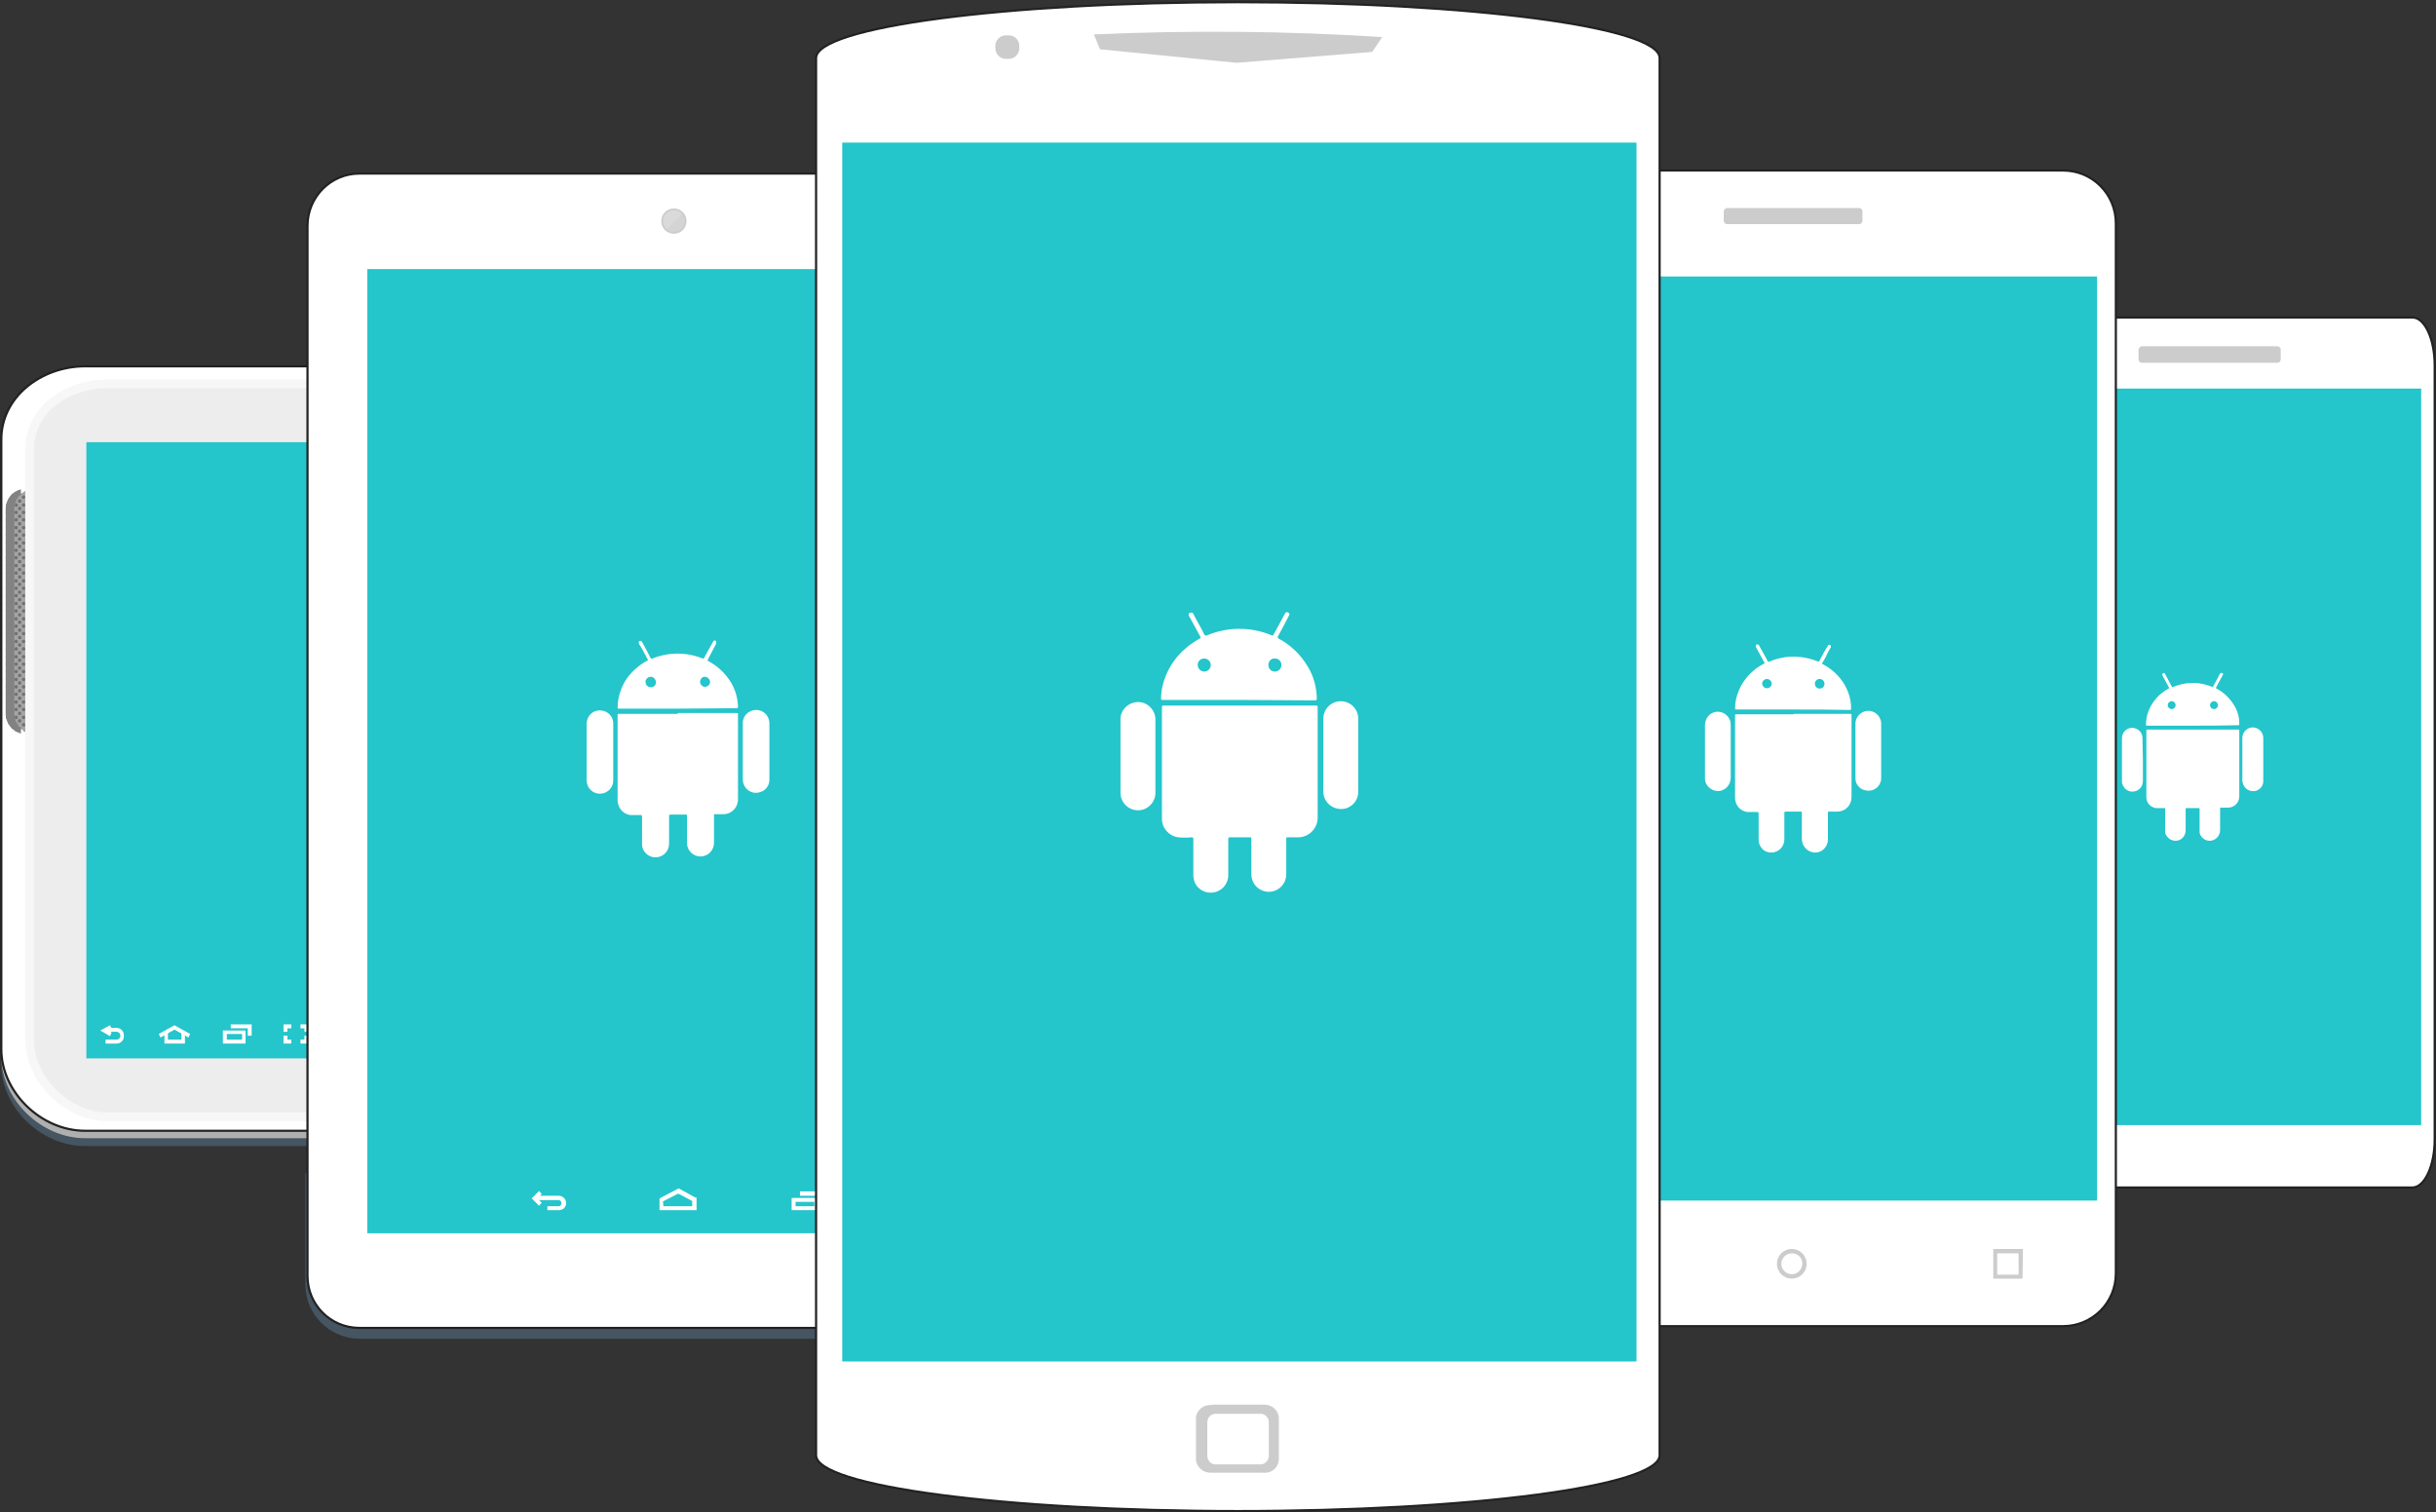 <svg xmlns="http://www.w3.org/2000/svg" xmlns:xlink="http://www.w3.org/1999/xlink" id="Layer_1" x="0px" y="0px" viewBox="0 0 558.5 346.8" style="enable-background:new 0 0 558.5 346.8;" xml:space="preserve">
<rect x="0" y="0" width="558.5" height="346.8" fill="#333333" stroke="none"/>
<style type="text/css">
	.st0{fill-rule:evenodd;clip-rule:evenodd;fill:#FFFFFF;stroke:#222222;stroke-width:0.5;stroke-miterlimit:10;}
	.st1{fill:#24C5CB;}
	.st2{fill:#CCCCCC;}
	.st3{fill:#FFFFFF;}
	.st4{fill:#FFFFFF;stroke:#222222;stroke-width:0.5;stroke-miterlimit:10;}
	.st5{opacity:0.3;fill:#6FA3CB;enable-background:new    ;}
	.st6{fill:#AFAFAF;}
	.st7{fill:#828282;}
	.st8{clip-path:url(#SVGID_2_);}
	.st9{fill:#A5A5A5;}
	.st10{clip-path:url(#SVGID_4_);}
	.st11{fill:#727272;}
	.st12{clip-path:url(#SVGID_6_);}
	.st13{clip-path:url(#SVGID_8_);}
	.st14{fill:#EDEDED;}
	.st15{fill:none;stroke:#F7F7F7;stroke-width:2;stroke-miterlimit:10;}
	.st16{fill:none;stroke:#494949;stroke-miterlimit:10;}
	.st17{opacity:0.15;fill:#FFFFFF;enable-background:new    ;}
	.st18{fill-rule:evenodd;clip-rule:evenodd;fill:#CCCCCC;}
</style>
<g id="Layer_2_1_">
	<g id="Layer_1-2">
		<g id="Layer_2-2">
			<g id="Layer_1-2-2">
				<path class="st0" d="M451.9,72.8h101.2c2.8,0,5.1,4.9,5.1,11v177.5c0,6-2.3,11-5.1,11H451.9c-2.8,0-5.1-4.9-5.1-11V83.8      C446.8,77.7,449.1,72.8,451.9,72.8z"></path>
				<rect x="450.2" y="89.1" class="st1" width="104.9" height="168.9"></rect>
				<path class="st2" d="M472.3,77.7L472.3,77.7c1.7,0,3,1.3,3,2.9l0,0c0,1.6-1.3,2.9-2.9,2.9h-0.1c-1.6,0-2.9-1.3-2.9-2.9l0,0      C469.4,79,470.7,77.7,472.3,77.7z"></path>
				<path class="st3" d="M502.7,167.3h10.4c0.3,0,0.3,0,0.3,0.3v15c0,1.4-1.1,2.6-2.6,2.6h-1.5c-0.3,0-0.3,0-0.3,0.3      c0,1.6,0,3.2,0,4.9c0,1.3-1.1,2.4-2.4,2.4c-1.1,0-2.1-0.8-2.3-1.9c0-0.2,0-0.4,0-0.5c0-1.6,0-3.2,0-4.8c0-0.3,0-0.3-0.3-0.3      h-2.7c-0.2,0-0.2,0-0.2,0.2v4.9c0,1.3-1,2.4-2.3,2.4c-0.7,0-1.4-0.3-1.8-0.8c-0.4-0.4-0.7-1-0.6-1.6c0-1.6,0-3.3,0-4.9      c0-0.2,0-0.2-0.2-0.2c-0.6,0-1.2,0-1.9,0c-1.3-0.2-2.2-1.2-2.2-2.5v-15.2c0-0.3,0-0.3,0.3-0.3L502.7,167.3L502.7,167.3z       M502.7,166.4h-10.5c-0.1,0-0.2,0-0.2-0.2c0-1.1,0.2-2.2,0.6-3.2c0.9-2.2,2.5-4,4.6-5.1c0.1-0.1,0.1-0.1,0.1-0.2l-1.4-2.6      l-0.1-0.2c-0.1-0.2-0.1-0.4,0.1-0.5s0.4-0.1,0.5,0.1c0,0,0,0,0,0.1l0.5,0.9c0.3,0.6,0.7,1.3,1,1.9c0.1,0.2,0.2,0.2,0.4,0.1      c2.8-1.2,6-1.2,8.9,0c0.1,0.1,0.2,0,0.2-0.1c0.5-0.9,1-1.8,1.5-2.8c0.1-0.1,0.1-0.2,0.3-0.3c0.1,0,0.3,0,0.4,0.1s0.1,0.3,0,0.4      c-0.3,0.5-0.5,1-0.8,1.5s-0.5,0.9-0.7,1.3c-0.1,0.1-0.1,0.2,0.1,0.3c1.7,0.9,3,2.2,4,3.8c0.8,1.3,1.2,2.7,1.2,4.2      c0,0.4,0,0.4-0.4,0.4C509.5,166.4,506.1,166.4,502.7,166.4L502.7,166.4z M497.9,160.8c-0.5,0-0.9,0.4-0.9,0.9l0,0      c0,0.5,0.4,0.9,0.9,0.9s0.9-0.4,0.9-0.9S498.4,160.8,497.9,160.8L497.9,160.8z M506.7,161.7c0,0.5,0.4,0.9,0.9,0.9      s0.9-0.4,0.9-0.9s-0.4-0.9-0.9-0.9l0,0C507.1,160.8,506.7,161.2,506.7,161.7L506.7,161.7z M491.3,174.2v4.9c0,1.2-0.8,2.2-2,2.4      s-2.3-0.5-2.7-1.7c-0.1-0.2-0.1-0.5-0.1-0.7v-9.8c0-1.3,1-2.4,2.3-2.4s2.4,1,2.4,2.3l0,0L491.3,174.2L491.3,174.2z M518.9,174.2      c0,1.7,0,3.4,0,5.1c-0.1,1.3-1.3,2.3-2.6,2.1c-1.2-0.1-2.1-1.1-2.2-2.4v-9.8c0-1.3,1.1-2.4,2.4-2.4s2.4,1.1,2.4,2.4l0,0      L518.9,174.2L518.9,174.2z"></path>
				<path class="st2" d="M491.1,79.4h31c0.4,0,0.8,0.3,0.8,0.8v2.2c0,0.4-0.3,0.8-0.8,0.8h-31c-0.4,0-0.8-0.3-0.8-0.8v-2.2      C490.4,79.7,490.7,79.4,491.1,79.4z"></path>
				<path class="st4" d="M349.2,39.1H473c6.7,0,12.1,5.4,12.1,12.1V292c0,6.7-5.4,12.1-12.1,12.1H349.2c-6.7,0-12.1-5.4-12.1-12.1      V51.3C337.1,44.6,342.5,39.1,349.2,39.1z"></path>
				<rect x="341.4" y="63.4" class="st1" width="139.4" height="211.9"></rect>
				<path class="st2" d="M396,47.7h30.2c0.4,0,0.8,0.3,0.8,0.8v2.1c0,0.4-0.3,0.8-0.8,0.8H396c-0.4,0-0.8-0.3-0.8-0.8v-2.1      C395.2,48.1,395.6,47.7,396,47.7z"></path>
				<path class="st3" d="M411.2,163.7h12.9c0.4,0,0.4,0,0.4,0.4v18.7c0,1.8-1.4,3.3-3.2,3.3c-0.6,0-1.2,0-1.9,0      c-0.3,0-0.3,0-0.3,0.3c0,2,0,4.1,0,6.1c0,1.6-1.3,3-2.9,3c-1.4,0-2.7-1-3-2.4c0-0.2-0.1-0.4-0.1-0.7c0-2,0-4,0-6      c0-0.3,0-0.3-0.3-0.3c-1.1,0-2.3,0-3.4,0c-0.2,0-0.3,0.1-0.3,0.3c0,2.1,0,4.1,0,6.1c0,1.6-1.3,3-3,3c-0.8,0-1.6-0.3-2.1-0.9      c-0.5-0.5-0.8-1.3-0.8-2c0-2,0-4.1,0-6.1c0-0.2-0.1-0.3-0.3-0.3c-0.8,0-1.5,0-2.3,0c-1.6-0.2-2.7-1.5-2.8-3.1c0-1.8,0-3.6,0-5.5      v-13.5c0-0.3,0-0.3,0.3-0.3h13.1V163.7z M411.1,162.7h-13c-0.2,0-0.3,0-0.3-0.3c0-1.4,0.3-2.7,0.8-3.9c0.7-1.8,1.9-3.4,3.3-4.6      c0.7-0.7,1.6-1.2,2.5-1.7c0.2-0.1,0.2-0.2,0.1-0.3c-0.6-1.1-1.2-2.2-1.8-3.3l-0.1-0.2c-0.1-0.2-0.1-0.5,0.1-0.6l0,0      c0.2-0.1,0.5,0,0.6,0.2l0,0l0.6,1.1c0.4,0.8,0.9,1.5,1.3,2.4c0.1,0.2,0.2,0.2,0.5,0.2c3.5-1.5,7.5-1.5,11.1,0      c0.2,0.1,0.2,0,0.3-0.1c0.6-1.1,1.2-2.3,1.9-3.4c0.1-0.1,0.1-0.3,0.3-0.3c0.2-0.1,0.3,0,0.4,0.1s0.1,0.3,0,0.5      c-0.3,0.6-0.7,1.2-1,1.9s-0.6,1.1-0.9,1.6c-0.1,0.2-0.1,0.2,0.1,0.3c2.1,1.1,3.8,2.7,5,4.7c0.9,1.6,1.5,3.4,1.5,5.3      c0,0.5,0,0.5-0.5,0.5C419.6,162.7,415.4,162.7,411.1,162.7L411.1,162.7z M405.1,155.7c-0.6,0-1.1,0.5-1.1,1.1l0,0      c0.1,0.6,0.6,1.1,1.2,1c0.5,0,1-0.5,1-1C406.2,156.2,405.7,155.7,405.1,155.7L405.1,155.7L405.1,155.7z M416.1,156.8      c0,0.6,0.5,1.1,1.1,1.1l0,0c0.6,0,1.1-0.5,1.1-1.1l0,0c0-0.6-0.5-1.1-1.1-1.1S416.1,156.1,416.1,156.8L416.1,156.8z       M396.8,172.3v6.1c0,1.6-1.3,3-2.9,3c-1.3,0-2.5-0.9-2.9-2.1c-0.1-0.3-0.1-0.6-0.1-0.9v-12.2c0-1.6,1.3-3,2.9-3s3,1.3,3,2.9l0,0      C396.8,168.2,396.8,170.3,396.8,172.3z M431.3,172.3c0,2.1,0,4.2,0,6.3c-0.1,1.6-1.5,2.9-3.2,2.7c-1.6-0.1-2.8-1.4-2.7-3v-12.2      c-0.1-1.6,1.2-3,2.8-3.1s3,1.2,3.1,2.8c0,0.1,0,0.2,0,0.3L431.3,172.3L431.3,172.3z"></path>
				<path class="st2" d="M410.8,293.2c-1.9,0-3.4-1.5-3.4-3.4s1.5-3.4,3.4-3.4s3.4,1.5,3.4,3.4l0,0      C414.2,291.7,412.7,293.2,410.8,293.2z M410.8,287.4c-1.3,0-2.4,1.1-2.4,2.4s1.1,2.4,2.4,2.4s2.4-1.1,2.4-2.4l0,0l0,0      C413.3,288.5,412.2,287.4,410.8,287.4z"></path>
				<path class="st2" d="M364.2,293.1l-5.7-3.3l5.7-3.3V293.1z M360.4,289.8l2.9,1.7v-3.4L360.4,289.8z"></path>
				<path class="st2" d="M463.7,293.2H457v-6.8h6.8L463.7,293.2L463.7,293.2z M457.9,292.3h4.9v-4.9h-4.9V292.3z"></path>
				<path class="st5" d="M261.1,244.1c0,9.8-7.4,18.7-17.6,18.7h-224c-10.1,0-19.2-8.8-19.2-18.7V104.4c0-9.8,9.1-16.9,19.2-16.9      h224.1c10.1,0,17.5,7.1,17.5,16.9V244.1z"></path>
				<path class="st6" d="M261.1,242.3c0,9.8-7.4,18.7-17.6,18.7h-224c-10.1,0-19.2-8.9-19.2-18.7V102.7c0-9.8,9.1-16.9,19.2-16.9      h224.1c10.1,0,17.5,7.1,17.5,16.9V242.3z"></path>
				<path class="st4" d="M261.1,240.6c0,9.8-7.4,18.7-17.6,18.7h-224c-10.1,0-19.2-8.9-19.2-18.7V100.9C0.2,91.1,9.4,84,19.5,84      h224.1c10.1,0,17.5,7.1,17.5,16.9V240.6z"></path>
				<path class="st7" d="M4.8,112.2c-2,0.5-3.4,2.2-3.5,4.3v47.4c0.1,2,1.5,3.8,3.5,4.3V112.2z"></path>
				<g>
					<g>
						<defs>
							<path id="SVGID_1_" d="M4.8,112.2c-2,0.5-3.4,2.2-3.5,4.3v47.4c0.1,2,1.5,3.8,3.5,4.3V112.2z"></path>
						</defs>
						<clipPath id="SVGID_2_">
							<use xlink:href="#SVGID_1_" style="overflow:visible;"></use>
						</clipPath>
						<g class="st8">
							<circle class="st7" cx="1.7" cy="164.5" r="0.4"></circle>
							<circle class="st7" cx="2.5" cy="163.6" r="0.4"></circle>
							<circle class="st7" cx="3.4" cy="164.5" r="0.4"></circle>
							<circle class="st7" cx="2.5" cy="165.3" r="0.4"></circle>
							<circle class="st7" cx="1.7" cy="166.2" r="0.4"></circle>
							<circle class="st7" cx="3.4" cy="166.2" r="0.4"></circle>
							<circle class="st7" cx="1.7" cy="167.9" r="0.4"></circle>
							<circle class="st7" cx="2.5" cy="167.1" r="0.4"></circle>
							<circle class="st7" cx="3.4" cy="167.9" r="0.4"></circle>
							<circle class="st7" cx="2.5" cy="168.8" r="0.4"></circle>
							<circle class="st7" cx="1.7" cy="169.7" r="0.4"></circle>
							<circle class="st7" cx="3.4" cy="169.7" r="0.4"></circle>
							<circle class="st7" cx="1.7" cy="157.5" r="0.4"></circle>
							<circle class="st7" cx="2.5" cy="156.6" r="0.4"></circle>
							<circle class="st7" cx="3.4" cy="157.5" r="0.4"></circle>
							<circle class="st7" cx="2.5" cy="158.4" r="0.4"></circle>
							<circle class="st7" cx="1.7" cy="159.2" r="0.4"></circle>
							<circle class="st7" cx="3.4" cy="159.2" r="0.4"></circle>
							<circle class="st7" cx="1.7" cy="161" r="0.4"></circle>
							<circle class="st7" cx="2.5" cy="160.1" r="0.4"></circle>
							<circle class="st7" cx="3.4" cy="161" r="0.4"></circle>
							<circle class="st7" cx="2.5" cy="161.9" r="0.4"></circle>
							<circle class="st7" cx="1.7" cy="162.7" r="0.4"></circle>
							<circle class="st7" cx="3.4" cy="162.7" r="0.4"></circle>
							<circle class="st7" cx="1.7" cy="150.6" r="0.4"></circle>
							<circle class="st7" cx="2.5" cy="149.7" r="0.4"></circle>
							<circle class="st7" cx="3.4" cy="150.6" r="0.4"></circle>
							<circle class="st7" cx="2.5" cy="151.4" r="0.4"></circle>
							<circle class="st7" cx="1.7" cy="152.3" r="0.4"></circle>
							<circle class="st7" cx="3.4" cy="152.3" r="0.4"></circle>
							<circle class="st7" cx="1.7" cy="154" r="0.4"></circle>
							<circle class="st7" cx="2.5" cy="153.2" r="0.4"></circle>
							<circle class="st7" cx="3.4" cy="154" r="0.4"></circle>
							<circle class="st7" cx="2.5" cy="154.9" r="0.4"></circle>
							<circle class="st7" cx="1.7" cy="155.8" r="0.4"></circle>
							<circle class="st7" cx="3.4" cy="155.8" r="0.4"></circle>
							<circle class="st7" cx="1.7" cy="143.6" r="0.4"></circle>
							<circle class="st7" cx="2.5" cy="142.7" r="0.4"></circle>
							<circle class="st7" cx="3.4" cy="143.6" r="0.4"></circle>
							<circle class="st7" cx="2.5" cy="144.5" r="0.4"></circle>
							<circle class="st7" cx="1.7" cy="145.3" r="0.4"></circle>
							<circle class="st7" cx="3.4" cy="145.3" r="0.4"></circle>
							<circle class="st7" cx="1.7" cy="147.1" r="0.4"></circle>
							<circle class="st7" cx="2.5" cy="146.2" r="0.4"></circle>
							<circle class="st7" cx="3.4" cy="147.1" r="0.4"></circle>
							<circle class="st7" cx="2.5" cy="147.9" r="0.4"></circle>
							<circle class="st7" cx="1.7" cy="148.8" r="0.4"></circle>
							<circle class="st7" cx="3.4" cy="148.8" r="0.4"></circle>
							<circle class="st7" cx="1.7" cy="136.6" r="0.4"></circle>
							<circle class="st7" cx="2.5" cy="135.8" r="0.4"></circle>
							<circle class="st7" cx="3.4" cy="136.6" r="0.4"></circle>
							<circle class="st7" cx="2.5" cy="137.5" r="0.4"></circle>
							<circle class="st7" cx="1.7" cy="138.4" r="0.4"></circle>
							<circle class="st7" cx="3.4" cy="138.4" r="0.4"></circle>
							<circle class="st7" cx="1.7" cy="140.1" r="0.4"></circle>
							<circle class="st7" cx="2.5" cy="139.2" r="0.4"></circle>
							<circle class="st7" cx="3.4" cy="140.1" r="0.4"></circle>
							<circle class="st7" cx="2.5" cy="141" r="0.4"></circle>
							<circle class="st7" cx="1.7" cy="141.9" r="0.4"></circle>
							<circle class="st7" cx="3.4" cy="141.9" r="0.4"></circle>
							<circle class="st7" cx="1.7" cy="129.7" r="0.4"></circle>
							<circle class="st7" cx="2.5" cy="128.8" r="0.4"></circle>
							<circle class="st7" cx="3.4" cy="129.7" r="0.4"></circle>
							<circle class="st7" cx="2.5" cy="130.6" r="0.4"></circle>
							<circle class="st7" cx="1.7" cy="131.4" r="0.4"></circle>
							<circle class="st7" cx="3.4" cy="131.4" r="0.4"></circle>
							<circle class="st7" cx="1.7" cy="133.2" r="0.4"></circle>
							<circle class="st7" cx="2.5" cy="132.3" r="0.4"></circle>
							<circle class="st7" cx="3.4" cy="133.2" r="0.4"></circle>
							<circle class="st7" cx="2.5" cy="134" r="0.4"></circle>
							<circle class="st7" cx="1.7" cy="134.9" r="0.4"></circle>
							<circle class="st7" cx="3.4" cy="134.9" r="0.4"></circle>
							<circle class="st7" cx="1.7" cy="122.7" r="0.4"></circle>
							<circle class="st7" cx="2.5" cy="121.8" r="0.4"></circle>
							<circle class="st7" cx="3.4" cy="122.7" r="0.4"></circle>
							<circle class="st7" cx="2.5" cy="123.6" r="0.4"></circle>
							<circle class="st7" cx="1.7" cy="124.5" r="0.4"></circle>
							<circle class="st7" cx="3.4" cy="124.5" r="0.4"></circle>
							<circle class="st7" cx="1.7" cy="126.2" r="0.4"></circle>
							<circle class="st7" cx="2.5" cy="125.3" r="0.4"></circle>
							<circle class="st7" cx="3.4" cy="126.2" r="0.4"></circle>
							<circle class="st7" cx="2.5" cy="127.1" r="0.4"></circle>
							<path class="st7" d="M1.7,127.5c0.2,0,0.4,0.2,0.4,0.4s-0.2,0.4-0.4,0.4s-0.4-0.2-0.4-0.4C1.2,127.7,1.4,127.5,1.7,127.5         L1.7,127.5z"></path>
							<path class="st7" d="M3.4,127.5c0.2,0,0.4,0.2,0.4,0.4s-0.2,0.4-0.4,0.4S3,128.2,3,127.9C3,127.7,3.2,127.5,3.4,127.5         L3.4,127.5z"></path>
							<circle class="st7" cx="1.7" cy="115.8" r="0.4"></circle>
							<circle class="st7" cx="2.5" cy="114.9" r="0.4"></circle>
							<circle class="st7" cx="3.4" cy="115.8" r="0.4"></circle>
							<circle class="st7" cx="2.5" cy="116.6" r="0.4"></circle>
							<circle class="st7" cx="1.7" cy="117.5" r="0.4"></circle>
							<circle class="st7" cx="3.4" cy="117.5" r="0.4"></circle>
							<circle class="st7" cx="1.7" cy="119.2" r="0.4"></circle>
							<circle class="st7" cx="2.5" cy="118.4" r="0.4"></circle>
							<circle class="st7" cx="3.4" cy="119.2" r="0.4"></circle>
							<circle class="st7" cx="2.5" cy="120.1" r="0.4"></circle>
							<circle class="st7" cx="1.7" cy="121" r="0.4"></circle>
							<circle class="st7" cx="3.4" cy="121" r="0.4"></circle>
							<circle class="st7" cx="1.7" cy="108.8" r="0.4"></circle>
							<circle class="st7" cx="2.5" cy="107.9" r="0.4"></circle>
							<circle class="st7" cx="3.4" cy="108.8" r="0.4"></circle>
							<circle class="st7" cx="2.5" cy="109.7" r="0.4"></circle>
							<circle class="st7" cx="1.7" cy="110.6" r="0.4"></circle>
							<circle class="st7" cx="3.4" cy="110.6" r="0.4"></circle>
							<circle class="st7" cx="1.7" cy="112.3" r="0.4"></circle>
							<circle class="st7" cx="2.5" cy="111.4" r="0.4"></circle>
							<circle class="st7" cx="3.4" cy="112.3" r="0.4"></circle>
							<circle class="st7" cx="2.5" cy="113.2" r="0.4"></circle>
							<circle class="st7" cx="1.7" cy="114" r="0.4"></circle>
							<circle class="st7" cx="3.4" cy="114" r="0.4"></circle>
							<circle class="st7" cx="1.7" cy="101.8" r="0.4"></circle>
							<circle class="st7" cx="2.5" cy="101" r="0.4"></circle>
							<circle class="st7" cx="3.4" cy="101.8" r="0.4"></circle>
							<circle class="st7" cx="2.5" cy="102.7" r="0.4"></circle>
							<circle class="st7" cx="1.7" cy="103.6" r="0.4"></circle>
							<circle class="st7" cx="3.4" cy="103.6" r="0.4"></circle>
							<circle class="st7" cx="1.7" cy="105.3" r="0.4"></circle>
							<circle class="st7" cx="2.5" cy="104.5" r="0.4"></circle>
							<circle class="st7" cx="3.4" cy="105.3" r="0.4"></circle>
							<circle class="st7" cx="2.5" cy="106.2" r="0.4"></circle>
							<circle class="st7" cx="1.7" cy="107.1" r="0.4"></circle>
							<circle class="st7" cx="3.4" cy="107.1" r="0.4"></circle>
							<circle class="st7" cx="1.7" cy="94.9" r="0.4"></circle>
							<circle class="st7" cx="2.5" cy="94" r="0.4"></circle>
							<circle class="st7" cx="3.4" cy="94.9" r="0.4"></circle>
							<circle class="st7" cx="2.5" cy="95.8" r="0.4"></circle>
							<circle class="st7" cx="1.7" cy="96.6" r="0.4"></circle>
							<circle class="st7" cx="3.4" cy="96.6" r="0.4"></circle>
							<circle class="st7" cx="1.7" cy="98.4" r="0.4"></circle>
							<circle class="st7" cx="2.5" cy="97.5" r="0.4"></circle>
							<circle class="st7" cx="3.4" cy="98.4" r="0.4"></circle>
							<circle class="st7" cx="2.5" cy="99.2" r="0.4"></circle>
							<circle class="st7" cx="1.7" cy="100.1" r="0.4"></circle>
							<circle class="st7" cx="3.4" cy="100.1" r="0.4"></circle>
							<circle class="st7" cx="1.7" cy="87.9" r="0.4"></circle>
							<circle class="st7" cx="2.5" cy="87.1" r="0.4"></circle>
							<circle class="st7" cx="3.4" cy="87.9" r="0.4"></circle>
							<circle class="st7" cx="2.5" cy="88.8" r="0.4"></circle>
							<circle class="st7" cx="1.7" cy="89.7" r="0.4"></circle>
							<circle class="st7" cx="3.4" cy="89.7" r="0.4"></circle>
							<circle class="st7" cx="1.7" cy="91.4" r="0.4"></circle>
							<circle class="st7" cx="2.5" cy="90.5" r="0.4"></circle>
							<circle class="st7" cx="3.4" cy="91.4" r="0.4"></circle>
							<circle class="st7" cx="2.5" cy="92.3" r="0.4"></circle>
							<circle class="st7" cx="1.7" cy="93.2" r="0.4"></circle>
							<circle class="st7" cx="3.4" cy="93.2" r="0.4"></circle>
						</g>
					</g>
				</g>
				<path class="st9" d="M6.8,112.2c-2,0.5-3.4,2.2-3.5,4.3v47.4c0.1,2,1.5,3.8,3.5,4.3V112.2z"></path>
				<g>
					<g>
						<defs>
							<path id="SVGID_3_" d="M6.8,112.2c-2,0.5-3.4,2.2-3.5,4.3v47.4c0.1,2,1.5,3.8,3.5,4.3V112.2z"></path>
						</defs>
						<clipPath id="SVGID_4_">
							<use xlink:href="#SVGID_3_" style="overflow:visible;"></use>
						</clipPath>
						<g class="st10">
							<circle class="st11" cx="3.7" cy="164.5" r="0.4"></circle>
							<circle class="st11" cx="4.5" cy="163.6" r="0.4"></circle>
							<circle class="st11" cx="5.4" cy="164.5" r="0.4"></circle>
							<circle class="st11" cx="4.5" cy="165.3" r="0.4"></circle>
							<circle class="st11" cx="3.7" cy="166.2" r="0.4"></circle>
							<circle class="st11" cx="5.4" cy="166.2" r="0.4"></circle>
							<circle class="st11" cx="3.7" cy="167.9" r="0.4"></circle>
							<circle class="st11" cx="4.5" cy="167.1" r="0.4"></circle>
							<circle class="st11" cx="5.4" cy="167.9" r="0.4"></circle>
							<circle class="st11" cx="4.5" cy="168.8" r="0.4"></circle>
							<circle class="st11" cx="3.7" cy="169.7" r="0.4"></circle>
							<circle class="st11" cx="5.4" cy="169.7" r="0.4"></circle>
							<circle class="st11" cx="3.7" cy="157.5" r="0.4"></circle>
							<circle class="st11" cx="4.5" cy="156.6" r="0.4"></circle>
							<circle class="st11" cx="5.4" cy="157.5" r="0.4"></circle>
							<circle class="st11" cx="4.5" cy="158.4" r="0.4"></circle>
							<circle class="st11" cx="3.7" cy="159.2" r="0.4"></circle>
							<circle class="st11" cx="5.4" cy="159.2" r="0.4"></circle>
							<circle class="st11" cx="3.7" cy="161" r="0.4"></circle>
							<circle class="st11" cx="4.5" cy="160.1" r="0.4"></circle>
							<circle class="st11" cx="5.4" cy="161" r="0.4"></circle>
							<circle class="st11" cx="4.5" cy="161.9" r="0.4"></circle>
							<circle class="st11" cx="3.7" cy="162.7" r="0.4"></circle>
							<circle class="st11" cx="5.4" cy="162.7" r="0.4"></circle>
							<circle class="st11" cx="3.7" cy="150.6" r="0.4"></circle>
							<circle class="st11" cx="4.5" cy="149.7" r="0.4"></circle>
							<circle class="st11" cx="5.4" cy="150.6" r="0.4"></circle>
							<circle class="st11" cx="4.5" cy="151.4" r="0.4"></circle>
							<circle class="st11" cx="3.7" cy="152.3" r="0.4"></circle>
							<circle class="st11" cx="5.4" cy="152.3" r="0.4"></circle>
							<circle class="st11" cx="3.7" cy="154" r="0.4"></circle>
							<circle class="st11" cx="4.5" cy="153.2" r="0.4"></circle>
							<circle class="st11" cx="5.4" cy="154" r="0.4"></circle>
							<circle class="st11" cx="4.5" cy="154.9" r="0.4"></circle>
							<circle class="st11" cx="3.7" cy="155.8" r="0.4"></circle>
							<circle class="st11" cx="5.4" cy="155.8" r="0.4"></circle>
							<circle class="st11" cx="3.7" cy="143.6" r="0.4"></circle>
							<circle class="st11" cx="4.5" cy="142.7" r="0.4"></circle>
							<circle class="st11" cx="5.4" cy="143.6" r="0.4"></circle>
							<circle class="st11" cx="4.5" cy="144.5" r="0.4"></circle>
							<circle class="st11" cx="3.7" cy="145.3" r="0.4"></circle>
							<circle class="st11" cx="5.4" cy="145.3" r="0.4"></circle>
							<circle class="st11" cx="3.7" cy="147.1" r="0.4"></circle>
							<circle class="st11" cx="4.5" cy="146.2" r="0.4"></circle>
							<circle class="st11" cx="5.4" cy="147.1" r="0.4"></circle>
							<circle class="st11" cx="4.5" cy="147.9" r="0.4"></circle>
							<circle class="st11" cx="3.7" cy="148.8" r="0.4"></circle>
							<circle class="st11" cx="5.4" cy="148.8" r="0.4"></circle>
							<circle class="st11" cx="3.7" cy="136.6" r="0.4"></circle>
							<circle class="st11" cx="4.5" cy="135.8" r="0.4"></circle>
							<circle class="st11" cx="5.4" cy="136.6" r="0.4"></circle>
							<circle class="st11" cx="4.5" cy="137.5" r="0.4"></circle>
							<circle class="st11" cx="3.7" cy="138.4" r="0.4"></circle>
							<circle class="st11" cx="5.4" cy="138.4" r="0.4"></circle>
							<circle class="st11" cx="3.7" cy="140.1" r="0.4"></circle>
							<circle class="st11" cx="4.5" cy="139.2" r="0.4"></circle>
							<circle class="st11" cx="5.4" cy="140.1" r="0.4"></circle>
							<circle class="st11" cx="4.5" cy="141" r="0.4"></circle>
							<circle class="st11" cx="3.7" cy="141.9" r="0.4"></circle>
							<circle class="st11" cx="5.4" cy="141.9" r="0.4"></circle>
							<circle class="st11" cx="3.7" cy="129.7" r="0.4"></circle>
							<circle class="st11" cx="4.5" cy="128.8" r="0.4"></circle>
							<circle class="st11" cx="5.4" cy="129.7" r="0.4"></circle>
							<circle class="st11" cx="4.5" cy="130.6" r="0.4"></circle>
							<circle class="st11" cx="3.7" cy="131.4" r="0.4"></circle>
							<circle class="st11" cx="5.4" cy="131.4" r="0.4"></circle>
							<circle class="st11" cx="3.7" cy="133.2" r="0.4"></circle>
							<circle class="st11" cx="4.5" cy="132.3" r="0.4"></circle>
							<circle class="st11" cx="5.4" cy="133.2" r="0.4"></circle>
							<circle class="st11" cx="4.5" cy="134" r="0.4"></circle>
							<circle class="st11" cx="3.7" cy="134.9" r="0.4"></circle>
							<circle class="st11" cx="5.4" cy="134.9" r="0.4"></circle>
							<circle class="st11" cx="3.7" cy="122.7" r="0.4"></circle>
							<circle class="st11" cx="4.5" cy="121.8" r="0.4"></circle>
							<circle class="st11" cx="5.4" cy="122.7" r="0.4"></circle>
							<circle class="st11" cx="4.5" cy="123.6" r="0.4"></circle>
							<circle class="st11" cx="3.7" cy="124.5" r="0.4"></circle>
							<circle class="st11" cx="5.4" cy="124.5" r="0.4"></circle>
							<circle class="st11" cx="3.7" cy="126.2" r="0.4"></circle>
							<circle class="st11" cx="4.5" cy="125.3" r="0.4"></circle>
							<circle class="st11" cx="5.4" cy="126.2" r="0.4"></circle>
							<circle class="st11" cx="4.5" cy="127.1" r="0.4"></circle>
							<path class="st11" d="M3.7,127.5c0.2,0,0.4,0.2,0.4,0.4s-0.2,0.4-0.4,0.4s-0.4-0.2-0.4-0.4C3.2,127.7,3.4,127.5,3.7,127.5         L3.7,127.5z"></path>
							<path class="st11" d="M5.4,127.5c0.2,0,0.4,0.2,0.4,0.4s-0.2,0.4-0.4,0.4S5,128.2,5,127.9C5,127.7,5.2,127.5,5.4,127.5         L5.4,127.5z"></path>
							<circle class="st11" cx="3.7" cy="115.8" r="0.4"></circle>
							<circle class="st11" cx="4.5" cy="114.9" r="0.4"></circle>
							<circle class="st11" cx="5.4" cy="115.8" r="0.4"></circle>
							<circle class="st11" cx="4.5" cy="116.6" r="0.4"></circle>
							<circle class="st11" cx="3.7" cy="117.5" r="0.4"></circle>
							<circle class="st11" cx="5.4" cy="117.5" r="0.4"></circle>
							<circle class="st11" cx="3.7" cy="119.2" r="0.4"></circle>
							<circle class="st11" cx="4.5" cy="118.4" r="0.4"></circle>
							<circle class="st11" cx="5.4" cy="119.2" r="0.4"></circle>
							<circle class="st11" cx="4.5" cy="120.1" r="0.4"></circle>
							<circle class="st11" cx="3.7" cy="121" r="0.4"></circle>
							<circle class="st11" cx="5.4" cy="121" r="0.4"></circle>
							<circle class="st11" cx="3.7" cy="108.8" r="0.4"></circle>
							<circle class="st11" cx="4.5" cy="107.9" r="0.4"></circle>
							<circle class="st11" cx="5.4" cy="108.8" r="0.4"></circle>
							<circle class="st11" cx="4.5" cy="109.7" r="0.4"></circle>
							<circle class="st11" cx="3.7" cy="110.6" r="0.4"></circle>
							<circle class="st11" cx="5.4" cy="110.6" r="0.4"></circle>
							<circle class="st11" cx="3.7" cy="112.3" r="0.4"></circle>
							<circle class="st11" cx="4.5" cy="111.4" r="0.4"></circle>
							<circle class="st11" cx="5.4" cy="112.3" r="0.4"></circle>
							<circle class="st11" cx="4.5" cy="113.2" r="0.4"></circle>
							<circle class="st11" cx="3.7" cy="114" r="0.4"></circle>
							<circle class="st11" cx="5.4" cy="114" r="0.4"></circle>
							<circle class="st11" cx="3.7" cy="101.8" r="0.4"></circle>
							<circle class="st11" cx="4.5" cy="101" r="0.4"></circle>
							<circle class="st11" cx="5.4" cy="101.8" r="0.4"></circle>
							<circle class="st11" cx="4.5" cy="102.7" r="0.4"></circle>
							<circle class="st11" cx="3.7" cy="103.6" r="0.4"></circle>
							<circle class="st11" cx="5.4" cy="103.6" r="0.4"></circle>
							<circle class="st11" cx="3.7" cy="105.3" r="0.4"></circle>
							<circle class="st11" cx="4.5" cy="104.5" r="0.4"></circle>
							<circle class="st11" cx="5.4" cy="105.3" r="0.4"></circle>
							<circle class="st11" cx="4.5" cy="106.2" r="0.4"></circle>
							<circle class="st11" cx="3.7" cy="107.1" r="0.4"></circle>
							<circle class="st11" cx="5.4" cy="107.1" r="0.4"></circle>
							<circle class="st11" cx="3.7" cy="94.9" r="0.4"></circle>
							<circle class="st11" cx="4.5" cy="94" r="0.4"></circle>
							<circle class="st11" cx="5.4" cy="94.9" r="0.4"></circle>
							<circle class="st11" cx="4.5" cy="95.8" r="0.4"></circle>
							<circle class="st11" cx="3.7" cy="96.6" r="0.4"></circle>
							<circle class="st11" cx="5.4" cy="96.6" r="0.4"></circle>
							<circle class="st11" cx="3.7" cy="98.4" r="0.4"></circle>
							<circle class="st11" cx="4.5" cy="97.5" r="0.4"></circle>
							<circle class="st11" cx="5.4" cy="98.4" r="0.4"></circle>
							<circle class="st11" cx="4.5" cy="99.2" r="0.4"></circle>
							<circle class="st11" cx="3.7" cy="100.1" r="0.4"></circle>
							<circle class="st11" cx="5.4" cy="100.1" r="0.4"></circle>
							<circle class="st11" cx="3.7" cy="87.9" r="0.4"></circle>
							<circle class="st11" cx="4.5" cy="87.1" r="0.4"></circle>
							<circle class="st11" cx="5.4" cy="87.9" r="0.4"></circle>
							<circle class="st11" cx="4.5" cy="88.8" r="0.4"></circle>
							<circle class="st11" cx="3.7" cy="89.7" r="0.4"></circle>
							<circle class="st11" cx="5.4" cy="89.7" r="0.4"></circle>
							<circle class="st11" cx="3.7" cy="91.4" r="0.4"></circle>
							<circle class="st11" cx="4.5" cy="90.5" r="0.4"></circle>
							<circle class="st11" cx="5.4" cy="91.4" r="0.4"></circle>
							<circle class="st11" cx="4.5" cy="92.3" r="0.4"></circle>
							<circle class="st11" cx="3.7" cy="93.2" r="0.4"></circle>
							<circle class="st11" cx="5.4" cy="93.2" r="0.4"></circle>
						</g>
					</g>
				</g>
				<path class="st7" d="M255.8,112.2c2,0.5,3.4,2.2,3.5,4.3v47.4c-0.1,2-1.5,3.8-3.5,4.3L255.8,112.2L255.8,112.2z"></path>
				<g>
					<g>
						<defs>
							<path id="SVGID_5_" d="M255.8,112.2c2,0.5,3.4,2.2,3.5,4.3v47.4c-0.1,2-1.5,3.8-3.5,4.3L255.8,112.2L255.8,112.2z"></path>
						</defs>
						<clipPath id="SVGID_6_">
							<use xlink:href="#SVGID_5_" style="overflow:visible;"></use>
						</clipPath>
						<g class="st12">
							<circle class="st7" cx="258.8" cy="164.5" r="0.4"></circle>
							<circle class="st7" cx="257.9" cy="163.6" r="0.4"></circle>
							<circle class="st7" cx="257" cy="164.5" r="0.4"></circle>
							<circle class="st7" cx="257.9" cy="165.3" r="0.4"></circle>
							<circle class="st7" cx="258.8" cy="166.2" r="0.4"></circle>
							<circle class="st7" cx="257" cy="166.2" r="0.4"></circle>
							<circle class="st7" cx="258.8" cy="167.9" r="0.4"></circle>
							<circle class="st7" cx="257.9" cy="167.1" r="0.4"></circle>
							<circle class="st7" cx="257" cy="167.9" r="0.4"></circle>
							<circle class="st7" cx="257.9" cy="168.8" r="0.4"></circle>
							<circle class="st7" cx="258.8" cy="169.7" r="0.4"></circle>
							<circle class="st7" cx="257" cy="169.7" r="0.4"></circle>
							<circle class="st7" cx="258.8" cy="157.5" r="0.4"></circle>
							<circle class="st7" cx="257.9" cy="156.6" r="0.4"></circle>
							<circle class="st7" cx="257" cy="157.5" r="0.4"></circle>
							<circle class="st7" cx="257.9" cy="158.4" r="0.4"></circle>
							<circle class="st7" cx="258.8" cy="159.2" r="0.4"></circle>
							<circle class="st7" cx="257" cy="159.2" r="0.4"></circle>
							<circle class="st7" cx="258.8" cy="161" r="0.4"></circle>
							<circle class="st7" cx="257.9" cy="160.1" r="0.4"></circle>
							<circle class="st7" cx="257" cy="161" r="0.4"></circle>
							<circle class="st7" cx="257.9" cy="161.9" r="0.4"></circle>
							<circle class="st7" cx="258.8" cy="162.7" r="0.4"></circle>
							<circle class="st7" cx="257" cy="162.7" r="0.4"></circle>
							<circle class="st7" cx="258.8" cy="150.6" r="0.4"></circle>
							<circle class="st7" cx="257.9" cy="149.7" r="0.4"></circle>
							<circle class="st7" cx="257" cy="150.6" r="0.4"></circle>
							<circle class="st7" cx="257.9" cy="151.4" r="0.4"></circle>
							<circle class="st7" cx="258.8" cy="152.3" r="0.4"></circle>
							<circle class="st7" cx="257" cy="152.3" r="0.4"></circle>
							<circle class="st7" cx="258.8" cy="154" r="0.4"></circle>
							<circle class="st7" cx="257.9" cy="153.2" r="0.4"></circle>
							<circle class="st7" cx="257" cy="154" r="0.4"></circle>
							<circle class="st7" cx="257.9" cy="154.9" r="0.4"></circle>
							<circle class="st7" cx="258.8" cy="155.8" r="0.4"></circle>
							<circle class="st7" cx="257" cy="155.8" r="0.4"></circle>
							<circle class="st7" cx="258.8" cy="143.6" r="0.4"></circle>
							<circle class="st7" cx="257.9" cy="142.7" r="0.4"></circle>
							<circle class="st7" cx="257" cy="143.6" r="0.4"></circle>
							<circle class="st7" cx="257.9" cy="144.5" r="0.4"></circle>
							<circle class="st7" cx="258.8" cy="145.3" r="0.4"></circle>
							<circle class="st7" cx="257" cy="145.3" r="0.4"></circle>
							<circle class="st7" cx="258.8" cy="147.1" r="0.4"></circle>
							<circle class="st7" cx="257.9" cy="146.2" r="0.4"></circle>
							<circle class="st7" cx="257" cy="147.1" r="0.4"></circle>
							<circle class="st7" cx="257.9" cy="147.9" r="0.4"></circle>
							<circle class="st7" cx="258.8" cy="148.8" r="0.4"></circle>
							<circle class="st7" cx="257" cy="148.8" r="0.4"></circle>
							<circle class="st7" cx="258.8" cy="136.6" r="0.4"></circle>
							<circle class="st7" cx="257.9" cy="135.8" r="0.4"></circle>
							<circle class="st7" cx="257" cy="136.6" r="0.4"></circle>
							<circle class="st7" cx="257.9" cy="137.5" r="0.4"></circle>
							<circle class="st7" cx="258.8" cy="138.4" r="0.4"></circle>
							<circle class="st7" cx="257" cy="138.4" r="0.4"></circle>
							<circle class="st7" cx="258.8" cy="140.1" r="0.4"></circle>
							<circle class="st7" cx="257.9" cy="139.2" r="0.4"></circle>
							<circle class="st7" cx="257" cy="140.1" r="0.4"></circle>
							<circle class="st7" cx="257.9" cy="141" r="0.4"></circle>
							<circle class="st7" cx="258.8" cy="141.9" r="0.4"></circle>
							<circle class="st7" cx="257" cy="141.9" r="0.4"></circle>
							<circle class="st7" cx="258.8" cy="129.7" r="0.4"></circle>
							<circle class="st7" cx="257.9" cy="128.8" r="0.4"></circle>
							<circle class="st7" cx="257" cy="129.7" r="0.4"></circle>
							<circle class="st7" cx="257.9" cy="130.6" r="0.4"></circle>
							<circle class="st7" cx="258.8" cy="131.4" r="0.4"></circle>
							<circle class="st7" cx="257" cy="131.4" r="0.4"></circle>
							<circle class="st7" cx="258.8" cy="133.2" r="0.4"></circle>
							<circle class="st7" cx="257.9" cy="132.3" r="0.4"></circle>
							<circle class="st7" cx="257" cy="133.2" r="0.4"></circle>
							<circle class="st7" cx="257.9" cy="134" r="0.4"></circle>
							<circle class="st7" cx="258.8" cy="134.9" r="0.4"></circle>
							<circle class="st7" cx="257" cy="134.9" r="0.4"></circle>
							<circle class="st7" cx="258.8" cy="122.7" r="0.4"></circle>
							<circle class="st7" cx="257.9" cy="121.8" r="0.4"></circle>
							<circle class="st7" cx="257" cy="122.7" r="0.4"></circle>
							<circle class="st7" cx="257.9" cy="123.6" r="0.4"></circle>
							<circle class="st7" cx="258.8" cy="124.5" r="0.4"></circle>
							<circle class="st7" cx="257" cy="124.5" r="0.4"></circle>
							<circle class="st7" cx="258.8" cy="126.2" r="0.4"></circle>
							<circle class="st7" cx="257.9" cy="125.3" r="0.4"></circle>
							<circle class="st7" cx="257" cy="126.2" r="0.4"></circle>
							<circle class="st7" cx="257.9" cy="127.1" r="0.4"></circle>
							<path class="st7" d="M258.8,127.5c0.2,0,0.4,0.2,0.4,0.4s-0.2,0.4-0.4,0.4c-0.2,0-0.4-0.2-0.4-0.4l0,0         C258.3,127.7,258.5,127.5,258.8,127.5z"></path>
							<path class="st7" d="M257,127.5c0.2,0,0.4,0.2,0.4,0.4s-0.2,0.4-0.4,0.4c-0.2,0-0.4-0.2-0.4-0.4l0,0         C256.6,127.7,256.8,127.5,257,127.5z"></path>
							<circle class="st7" cx="258.8" cy="115.8" r="0.4"></circle>
							<circle class="st7" cx="257.9" cy="114.9" r="0.4"></circle>
							<circle class="st7" cx="257" cy="115.8" r="0.4"></circle>
							<circle class="st7" cx="257.9" cy="116.6" r="0.4"></circle>
							<circle class="st7" cx="258.8" cy="117.5" r="0.4"></circle>
							<circle class="st7" cx="257" cy="117.5" r="0.4"></circle>
							<circle class="st7" cx="258.8" cy="119.2" r="0.4"></circle>
							<circle class="st7" cx="257.9" cy="118.4" r="0.4"></circle>
							<circle class="st7" cx="257" cy="119.2" r="0.4"></circle>
							<circle class="st7" cx="257.9" cy="120.1" r="0.4"></circle>
							<circle class="st7" cx="258.8" cy="121" r="0.4"></circle>
							<circle class="st7" cx="257" cy="121" r="0.4"></circle>
							<circle class="st7" cx="258.8" cy="108.8" r="0.4"></circle>
							<circle class="st7" cx="257.9" cy="107.9" r="0.4"></circle>
							<circle class="st7" cx="257" cy="108.8" r="0.4"></circle>
							<circle class="st7" cx="257.9" cy="109.7" r="0.4"></circle>
							<circle class="st7" cx="258.8" cy="110.6" r="0.4"></circle>
							<circle class="st7" cx="257" cy="110.6" r="0.4"></circle>
							<circle class="st7" cx="258.8" cy="112.3" r="0.4"></circle>
							<circle class="st7" cx="257.9" cy="111.4" r="0.4"></circle>
							<circle class="st7" cx="257" cy="112.3" r="0.4"></circle>
							<circle class="st7" cx="257.9" cy="113.2" r="0.4"></circle>
							<circle class="st7" cx="258.8" cy="114" r="0.4"></circle>
							<circle class="st7" cx="257" cy="114" r="0.4"></circle>
							<circle class="st7" cx="258.8" cy="101.8" r="0.4"></circle>
							<circle class="st7" cx="257.9" cy="101" r="0.4"></circle>
							<circle class="st7" cx="257" cy="101.8" r="0.4"></circle>
							<circle class="st7" cx="257.9" cy="102.7" r="0.4"></circle>
							<circle class="st7" cx="258.8" cy="103.6" r="0.4"></circle>
							<circle class="st7" cx="257" cy="103.6" r="0.4"></circle>
							<circle class="st7" cx="258.8" cy="105.3" r="0.4"></circle>
							<circle class="st7" cx="257.9" cy="104.5" r="0.4"></circle>
							<circle class="st7" cx="257" cy="105.3" r="0.4"></circle>
							<circle class="st7" cx="257.9" cy="106.2" r="0.4"></circle>
							<circle class="st7" cx="258.8" cy="107.1" r="0.4"></circle>
							<circle class="st7" cx="257" cy="107.1" r="0.4"></circle>
							<circle class="st7" cx="258.8" cy="94.9" r="0.4"></circle>
							<circle class="st7" cx="257.9" cy="94" r="0.4"></circle>
							<circle class="st7" cx="257" cy="94.9" r="0.4"></circle>
							<circle class="st7" cx="257.9" cy="95.8" r="0.4"></circle>
							<circle class="st7" cx="258.8" cy="96.6" r="0.4"></circle>
							<circle class="st7" cx="257" cy="96.6" r="0.4"></circle>
							<circle class="st7" cx="258.8" cy="98.4" r="0.4"></circle>
							<circle class="st7" cx="257.9" cy="97.5" r="0.4"></circle>
							<circle class="st7" cx="257" cy="98.4" r="0.4"></circle>
							<circle class="st7" cx="257.9" cy="99.2" r="0.4"></circle>
							<circle class="st7" cx="258.8" cy="100.1" r="0.4"></circle>
							<circle class="st7" cx="257" cy="100.1" r="0.4"></circle>
							<circle class="st7" cx="258.8" cy="87.9" r="0.4"></circle>
							<circle class="st7" cx="257.9" cy="87.1" r="0.4"></circle>
							<circle class="st7" cx="257" cy="87.9" r="0.4"></circle>
							<circle class="st7" cx="257.9" cy="88.8" r="0.4"></circle>
							<circle class="st7" cx="258.8" cy="89.7" r="0.4"></circle>
							<circle class="st7" cx="257" cy="89.7" r="0.4"></circle>
							<circle class="st7" cx="258.8" cy="91.4" r="0.4"></circle>
							<circle class="st7" cx="257.9" cy="90.5" r="0.4"></circle>
							<circle class="st7" cx="257" cy="91.4" r="0.4"></circle>
							<circle class="st7" cx="257.9" cy="92.3" r="0.4"></circle>
							<circle class="st7" cx="258.8" cy="93.2" r="0.4"></circle>
							<circle class="st7" cx="257" cy="93.2" r="0.4"></circle>
						</g>
					</g>
				</g>
				<path class="st9" d="M253.8,112.2c2,0.5,3.4,2.2,3.5,4.3v47.4c-0.1,2-1.5,3.8-3.5,4.3L253.8,112.2L253.8,112.2z"></path>
				<g>
					<g>
						<defs>
							<path id="SVGID_7_" d="M253.8,112.2c2,0.5,3.4,2.2,3.5,4.3v47.4c-0.1,2-1.5,3.8-3.5,4.3L253.8,112.2L253.8,112.2z"></path>
						</defs>
						<clipPath id="SVGID_8_">
							<use xlink:href="#SVGID_7_" style="overflow:visible;"></use>
						</clipPath>
						<g class="st13">
							<circle class="st11" cx="256.8" cy="164.5" r="0.4"></circle>
							<circle class="st11" cx="255.9" cy="163.6" r="0.4"></circle>
							<circle class="st11" cx="255" cy="164.5" r="0.4"></circle>
							<circle class="st11" cx="255.9" cy="165.3" r="0.4"></circle>
							<circle class="st11" cx="256.8" cy="166.2" r="0.4"></circle>
							<circle class="st11" cx="255" cy="166.2" r="0.4"></circle>
							<circle class="st11" cx="256.8" cy="167.9" r="0.4"></circle>
							<circle class="st11" cx="255.9" cy="167.1" r="0.4"></circle>
							<circle class="st11" cx="255" cy="167.9" r="0.4"></circle>
							<circle class="st11" cx="255.9" cy="168.8" r="0.4"></circle>
							<circle class="st11" cx="256.8" cy="169.7" r="0.4"></circle>
							<circle class="st11" cx="255" cy="169.7" r="0.4"></circle>
							<circle class="st11" cx="256.8" cy="157.5" r="0.4"></circle>
							<circle class="st11" cx="255.9" cy="156.6" r="0.4"></circle>
							<circle class="st11" cx="255" cy="157.5" r="0.4"></circle>
							<circle class="st11" cx="255.9" cy="158.4" r="0.4"></circle>
							<circle class="st11" cx="256.8" cy="159.2" r="0.4"></circle>
							<circle class="st11" cx="255" cy="159.2" r="0.4"></circle>
							<circle class="st11" cx="256.8" cy="161" r="0.4"></circle>
							<circle class="st11" cx="255.9" cy="160.1" r="0.4"></circle>
							<circle class="st11" cx="255" cy="161" r="0.4"></circle>
							<circle class="st11" cx="255.9" cy="161.9" r="0.4"></circle>
							<circle class="st11" cx="256.8" cy="162.7" r="0.4"></circle>
							<circle class="st11" cx="255" cy="162.7" r="0.4"></circle>
							<circle class="st11" cx="256.8" cy="150.6" r="0.4"></circle>
							<circle class="st11" cx="255.9" cy="149.7" r="0.4"></circle>
							<circle class="st11" cx="255" cy="150.6" r="0.4"></circle>
							<circle class="st11" cx="255.9" cy="151.4" r="0.4"></circle>
							<circle class="st11" cx="256.8" cy="152.3" r="0.4"></circle>
							<circle class="st11" cx="255" cy="152.3" r="0.4"></circle>
							<circle class="st11" cx="256.8" cy="154" r="0.4"></circle>
							<circle class="st11" cx="255.9" cy="153.2" r="0.4"></circle>
							<circle class="st11" cx="255" cy="154" r="0.4"></circle>
							<circle class="st11" cx="255.9" cy="154.9" r="0.4"></circle>
							<circle class="st11" cx="256.8" cy="155.8" r="0.4"></circle>
							<circle class="st11" cx="255" cy="155.8" r="0.4"></circle>
							<circle class="st11" cx="256.8" cy="143.6" r="0.4"></circle>
							<circle class="st11" cx="255.9" cy="142.7" r="0.4"></circle>
							<circle class="st11" cx="255" cy="143.6" r="0.4"></circle>
							<circle class="st11" cx="255.9" cy="144.5" r="0.4"></circle>
							<circle class="st11" cx="256.8" cy="145.3" r="0.4"></circle>
							<circle class="st11" cx="255" cy="145.3" r="0.4"></circle>
							<circle class="st11" cx="256.8" cy="147.1" r="0.4"></circle>
							<circle class="st11" cx="255.9" cy="146.2" r="0.4"></circle>
							<circle class="st11" cx="255" cy="147.1" r="0.4"></circle>
							<circle class="st11" cx="255.9" cy="147.9" r="0.4"></circle>
							<circle class="st11" cx="256.8" cy="148.8" r="0.4"></circle>
							<circle class="st11" cx="255" cy="148.8" r="0.4"></circle>
							<circle class="st11" cx="256.8" cy="136.6" r="0.4"></circle>
							<circle class="st11" cx="255.9" cy="135.8" r="0.4"></circle>
							<circle class="st11" cx="255" cy="136.6" r="0.4"></circle>
							<circle class="st11" cx="255.9" cy="137.5" r="0.4"></circle>
							<circle class="st11" cx="256.8" cy="138.4" r="0.4"></circle>
							<circle class="st11" cx="255" cy="138.4" r="0.4"></circle>
							<circle class="st11" cx="256.8" cy="140.1" r="0.4"></circle>
							<circle class="st11" cx="255.9" cy="139.2" r="0.4"></circle>
							<circle class="st11" cx="255" cy="140.1" r="0.4"></circle>
							<circle class="st11" cx="255.9" cy="141" r="0.4"></circle>
							<circle class="st11" cx="256.8" cy="141.9" r="0.4"></circle>
							<circle class="st11" cx="255" cy="141.9" r="0.4"></circle>
							<circle class="st11" cx="256.8" cy="129.7" r="0.4"></circle>
							<circle class="st11" cx="255.9" cy="128.8" r="0.4"></circle>
							<circle class="st11" cx="255" cy="129.7" r="0.4"></circle>
							<circle class="st11" cx="255.9" cy="130.6" r="0.4"></circle>
							<circle class="st11" cx="256.8" cy="131.4" r="0.4"></circle>
							<circle class="st11" cx="255" cy="131.4" r="0.4"></circle>
							<circle class="st11" cx="256.8" cy="133.2" r="0.4"></circle>
							<circle class="st11" cx="255.9" cy="132.3" r="0.4"></circle>
							<circle class="st11" cx="255" cy="133.2" r="0.4"></circle>
							<circle class="st11" cx="255.9" cy="134" r="0.4"></circle>
							<circle class="st11" cx="256.8" cy="134.9" r="0.4"></circle>
							<circle class="st11" cx="255" cy="134.9" r="0.4"></circle>
							<circle class="st11" cx="256.8" cy="122.7" r="0.4"></circle>
							<circle class="st11" cx="255.9" cy="121.8" r="0.4"></circle>
							<circle class="st11" cx="255" cy="122.7" r="0.4"></circle>
							<circle class="st11" cx="255.9" cy="123.6" r="0.4"></circle>
							<circle class="st11" cx="256.8" cy="124.5" r="0.4"></circle>
							<circle class="st11" cx="255" cy="124.5" r="0.4"></circle>
							<circle class="st11" cx="256.8" cy="126.2" r="0.4"></circle>
							<circle class="st11" cx="255.9" cy="125.3" r="0.4"></circle>
							<circle class="st11" cx="255" cy="126.2" r="0.4"></circle>
							<circle class="st11" cx="255.9" cy="127.1" r="0.4"></circle>
							<path class="st11" d="M256.8,127.5c0.2,0,0.4,0.2,0.4,0.4s-0.2,0.4-0.4,0.4c-0.2,0-0.4-0.2-0.4-0.4l0,0         C256.3,127.7,256.5,127.5,256.8,127.5z"></path>
							<path class="st11" d="M255,127.5c0.2,0,0.4,0.2,0.4,0.4s-0.2,0.4-0.4,0.4s-0.4-0.2-0.4-0.4l0,0         C254.6,127.7,254.8,127.5,255,127.5z"></path>
							<circle class="st11" cx="256.8" cy="115.8" r="0.4"></circle>
							<circle class="st11" cx="255.9" cy="114.9" r="0.4"></circle>
							<circle class="st11" cx="255" cy="115.8" r="0.4"></circle>
							<circle class="st11" cx="255.9" cy="116.6" r="0.4"></circle>
							<circle class="st11" cx="256.8" cy="117.5" r="0.4"></circle>
							<circle class="st11" cx="255" cy="117.5" r="0.4"></circle>
							<circle class="st11" cx="256.8" cy="119.2" r="0.4"></circle>
							<circle class="st11" cx="255.9" cy="118.4" r="0.4"></circle>
							<circle class="st11" cx="255" cy="119.2" r="0.4"></circle>
							<circle class="st11" cx="255.9" cy="120.1" r="0.4"></circle>
							<circle class="st11" cx="256.8" cy="121" r="0.4"></circle>
							<circle class="st11" cx="255" cy="121" r="0.4"></circle>
							<circle class="st11" cx="256.8" cy="108.8" r="0.4"></circle>
							<circle class="st11" cx="255.9" cy="107.9" r="0.4"></circle>
							<circle class="st11" cx="255" cy="108.8" r="0.4"></circle>
							<circle class="st11" cx="255.9" cy="109.7" r="0.4"></circle>
							<circle class="st11" cx="256.8" cy="110.6" r="0.4"></circle>
							<circle class="st11" cx="255" cy="110.6" r="0.4"></circle>
							<circle class="st11" cx="256.8" cy="112.3" r="0.4"></circle>
							<circle class="st11" cx="255.9" cy="111.4" r="0.4"></circle>
							<circle class="st11" cx="255" cy="112.3" r="0.4"></circle>
							<circle class="st11" cx="255.9" cy="113.2" r="0.4"></circle>
							<circle class="st11" cx="256.8" cy="114" r="0.4"></circle>
							<circle class="st11" cx="255" cy="114" r="0.4"></circle>
							<circle class="st11" cx="256.8" cy="101.8" r="0.4"></circle>
							<circle class="st11" cx="255.9" cy="101" r="0.4"></circle>
							<circle class="st11" cx="255" cy="101.8" r="0.4"></circle>
							<circle class="st11" cx="255.9" cy="102.7" r="0.4"></circle>
							<circle class="st11" cx="256.8" cy="103.6" r="0.4"></circle>
							<circle class="st11" cx="255" cy="103.6" r="0.4"></circle>
							<circle class="st11" cx="256.8" cy="105.3" r="0.4"></circle>
							<circle class="st11" cx="255.9" cy="104.5" r="0.4"></circle>
							<circle class="st11" cx="255" cy="105.3" r="0.4"></circle>
							<circle class="st11" cx="255.9" cy="106.2" r="0.4"></circle>
							<circle class="st11" cx="256.8" cy="107.1" r="0.4"></circle>
							<circle class="st11" cx="255" cy="107.1" r="0.4"></circle>
							<circle class="st11" cx="256.8" cy="94.9" r="0.4"></circle>
							<circle class="st11" cx="255.9" cy="94" r="0.4"></circle>
							<circle class="st11" cx="255" cy="94.9" r="0.4"></circle>
							<circle class="st11" cx="255.9" cy="95.8" r="0.4"></circle>
							<circle class="st11" cx="256.8" cy="96.6" r="0.4"></circle>
							<circle class="st11" cx="255" cy="96.6" r="0.4"></circle>
							<circle class="st11" cx="256.8" cy="98.4" r="0.4"></circle>
							<circle class="st11" cx="255.9" cy="97.5" r="0.4"></circle>
							<circle class="st11" cx="255" cy="98.4" r="0.4"></circle>
							<circle class="st11" cx="255.9" cy="99.2" r="0.4"></circle>
							<circle class="st11" cx="256.8" cy="100.1" r="0.4"></circle>
							<circle class="st11" cx="255" cy="100.1" r="0.4"></circle>
							<circle class="st11" cx="256.8" cy="87.9" r="0.4"></circle>
							<circle class="st11" cx="255.9" cy="87.1" r="0.4"></circle>
							<circle class="st11" cx="255" cy="87.9" r="0.4"></circle>
							<circle class="st11" cx="255.9" cy="88.8" r="0.4"></circle>
							<circle class="st11" cx="256.8" cy="89.7" r="0.4"></circle>
							<circle class="st11" cx="255" cy="89.7" r="0.4"></circle>
							<circle class="st11" cx="256.8" cy="91.4" r="0.4"></circle>
							<circle class="st11" cx="255.9" cy="90.5" r="0.4"></circle>
							<circle class="st11" cx="255" cy="91.4" r="0.4"></circle>
							<circle class="st11" cx="255.9" cy="92.3" r="0.4"></circle>
							<circle class="st11" cx="256.8" cy="93.2" r="0.4"></circle>
							<circle class="st11" cx="255" cy="93.2" r="0.4"></circle>
						</g>
					</g>
				</g>
				<path class="st14" d="M24.6,256.1c-9.1,0-17.8-8.5-17.8-17.6V103c0-9.4,9-15,17.8-15h213.8c9.1,0,15.2,6,15.2,15v135.5      c0,8.4-5.8,17.6-15.2,17.6H24.6z"></path>
				<path class="st15" d="M24.6,256.1c-9.1,0-17.8-8.5-17.8-17.6V103c0-9.4,9-15,17.8-15h213.8c9.1,0,15.2,6,15.2,15v135.5      c0,8.4-5.8,17.6-15.2,17.6H24.6z"></path>
				<circle cx="141.7" cy="94.1" r="1.9"></circle>
				<circle class="st16" cx="141.7" cy="94.1" r="1.2"></circle>
				<circle class="st17" cx="141.7" cy="94.1" r="1.9"></circle>
				<path class="st17" d="M141.7,92.3c-1,0-1.9,0.8-1.9,1.9c0,0.5,0.2,1,0.6,1.3l2.6-2.6C142.7,92.5,142.2,92.3,141.7,92.3z"></path>
				<circle cx="123.5" cy="94.1" r="1.4"></circle>
				<circle class="st16" cx="123.5" cy="94.1" r="0.9"></circle>
				<circle class="st17" cx="123.5" cy="94.1" r="1.4"></circle>
				<path class="st17" d="M123.5,92.7c-0.8,0-1.4,0.6-1.5,1.4l0,0l0,0c0,0.4,0.2,0.7,0.4,1l2-2C124.2,92.8,123.8,92.7,123.5,92.7z"></path>
				<rect x="19.8" y="101.4" class="st1" width="222.2" height="141.3"></rect>
				<path class="st3" d="M26.7,239.3h-2.5v-0.9h2.5c0.5,0,0.9-0.4,0.9-0.9s-0.4-0.9-0.9-0.9h-2.1v-0.9h2.1c1,0,1.7,0.8,1.7,1.7      C28.5,238.5,27.7,239.3,26.7,239.3z"></path>
				<polygon class="st3" points="25.2,237.6 23,236.3 25.2,235.1 25.6,235.8 24.8,236.3 25.6,236.8     "></polygon>
				<polygon class="st3" points="42.4,239.3 37.7,239.3 37.7,236.6 38.5,236.6 38.5,238.4 41.6,238.4 41.6,236.6 42.4,236.6     "></polygon>
				<polygon class="st3" points="43.2,237.9 40,236.1 36.8,237.9 36.4,237.1 40,235.1 43.6,237.1     "></polygon>
				<path class="st3" d="M56.3,239.3h-5.2v-3h5.2V239.3z M52,238.4h3.5v-1.3H52V238.4z"></path>
				<polygon class="st3" points="57.7,237.5 56.8,237.5 56.8,235.8 52.9,235.8 52.9,234.9 57.7,234.9     "></polygon>
				<polygon class="st3" points="65.9,236.6 65,236.6 65,234.9 66.8,234.9 66.8,235.8 65.9,235.8     "></polygon>
				<polygon class="st3" points="70.7,236.6 69.8,236.6 69.8,235.8 68.9,235.8 68.9,234.9 70.7,234.9     "></polygon>
				<polygon class="st3" points="66.8,239.3 65,239.3 65,237.5 65.9,237.5 65.9,238.4 66.8,238.4     "></polygon>
				<polygon class="st3" points="70.7,239.3 68.9,239.3 68.9,238.4 69.8,238.4 69.8,237.5 70.7,237.5     "></polygon>
				<path class="st5" d="M70,269v25.5c0,6.9,5.5,12.4,12.4,12.5l0,0h144.1c6.8,0,12.4-5.6,12.4-12.4V269H70z"></path>
				<path class="st4" d="M82.4,39.8h144.1c6.6,0,11.9,5.3,11.9,11.9v240.9c0,6.6-5.3,11.9-11.9,11.9H82.4c-6.6,0-11.9-5.3-11.9-11.9      V51.8C70.5,45.2,75.8,39.8,82.4,39.8z"></path>
				<rect x="84.2" y="61.7" class="st1" width="140.4" height="221.1"></rect>
				<path class="st3" d="M187.7,277.5h-6.2v-2.8h6.2V277.5z M182.4,276.6h4.3v-1h-4.3V276.6z"></path>
				<polygon class="st3" points="189.1,276.1 188.1,276.1 188.1,274.2 183.4,274.2 183.4,273.2 189.1,273.2     "></polygon>
				<path class="st3" d="M159.7,277.5h-8.5v-2.7h0.3l-0.1-0.1l4.2-2.2l3.8,2.1h0.3V277.5z M152.1,276.6h6.6v-1.2l-3.2-1.7l-3.5,1.8      L152.1,276.6L152.1,276.6z"></path>
				<polygon class="st3" points="123.6,276.5 121.9,274.8 123.6,273.1 124.2,273.8 123.2,274.8 124.2,275.8     "></polygon>
				<path class="st3" d="M128.1,277.5h-2.6v-0.9h2.6c0.4,0,0.7-0.4,0.6-0.8c0-0.3-0.3-0.6-0.6-0.6h-5v-1h5c0.9,0,1.7,0.7,1.7,1.7      S129,277.5,128.1,277.5z"></path>
				<circle class="st2" cx="154.5" cy="50.7" r="2.9"></circle>
				<circle class="st17" cx="154.5" cy="50.7" r="2.5"></circle>
				<path class="st17" d="M154.5,48.2c-1.4,0-2.5,1.1-2.5,2.5l0,0l0,0c0,0.7,0.3,1.3,0.8,1.8l3.6-3.5      C155.8,48.5,155.1,48.2,154.5,48.2z"></path>
				<path class="st0" d="M283.8,0.5L283.8,0.5c53.4,0,96.7,5.7,96.7,12.8v320.4c0,7.1-43.3,12.8-96.7,12.8l0,0      c-53.4,0-96.7-5.7-96.7-12.8V13.3C187.2,6.2,230.4,0.5,283.8,0.5z"></path>
				<rect x="193.1" y="32.7" class="st1" width="182.1" height="279.5"></rect>
				<path class="st18" d="M277.8,322.2c-1.8-0.2-3.4,1.1-3.6,2.8l0,0v9.8c0.2,1.8,1.8,3,3.5,2.9h12c1.8,0.2,3.3-1.1,3.5-2.9V325      c-0.2-1.8-1.8-3-3.5-2.9h-11.9V322.2z M278.9,324.2h9.9c1.1-0.1,2,0.7,2.1,1.8v8c-0.1,1.1-1.1,1.9-2.1,1.8h-9.9      c-1.1,0.1-2-0.7-2.1-1.8v-8C276.9,324.9,277.8,324.1,278.9,324.2L278.9,324.2L278.9,324.2z"></path>
				<path class="st18" d="M250.8,7.9c22-1,44.1-0.8,66.1,0.6l-2.3,3.4l-31.1,2.5l-31.3-3.1L250.8,7.9z"></path>
				<path class="st2" d="M230.6,8.1h0.7c1.3,0,2.4,1.1,2.4,2.4v0.6c0,1.3-1.1,2.4-2.4,2.4h-0.7c-1.3,0-2.4-1.1-2.4-2.4v-0.6      C228.2,9.2,229.3,8.1,230.6,8.1z"></path>
			</g>
		</g>
		<path class="st3" d="M155.4,163.5h13.4c0.4,0,0.4,0,0.4,0.4v19.4c0,1.9-1.5,3.4-3.3,3.4c-0.6,0-1.3,0-1.9,0c-0.3,0-0.3,0-0.3,0.3    c0,2.1,0,4.2,0,6.3c0,1.7-1.4,3.1-3.1,3.1c-1.7,0-3.1-1.4-3.1-3.1l0,0c0-2.1,0-4.2,0-6.2c0-0.3,0-0.3-0.3-0.3h-3.5    c-0.2,0-0.3,0.1-0.3,0.3c0,2.1,0,4.2,0,6.4c0,1.7-1.4,3.1-3.1,3.1c-0.8,0-1.6-0.3-2.2-0.9c-0.6-0.6-0.9-1.3-0.9-2.1    c0-2.1,0-4.2,0-6.4c0-0.2-0.1-0.3-0.3-0.3c-0.8,0-1.6,0-2.4,0c-1.6-0.2-2.8-1.6-2.9-3.2c0-1.9,0-3.8,0-5.7v-14    c0-0.3,0-0.3,0.3-0.3h13.5V163.5z M155.4,162.5h-13.5c-0.2,0-0.3,0-0.3-0.3c0-1.4,0.3-2.8,0.8-4.1c0.7-1.9,1.9-3.5,3.4-4.8    c0.8-0.7,1.6-1.3,2.6-1.8c0.2-0.1,0.2-0.2,0.1-0.3c-0.6-1.1-1.2-2.3-1.9-3.4l-0.1-0.2c-0.1-0.2-0.1-0.5,0.1-0.6l0,0    c0.2-0.1,0.5,0,0.6,0.2l0,0l0.6,1.1c0.4,0.8,0.9,1.6,1.3,2.5c0.1,0.2,0.2,0.3,0.5,0.2c3.7-1.5,7.8-1.5,11.5,0    c0.2,0.1,0.2,0,0.3-0.1l2-3.6c0.1-0.1,0.1-0.3,0.3-0.4c0.2-0.1,0.5,0,0.5,0.3c0,0.1,0,0.3,0,0.4l-1,1.9c-0.3,0.6-0.6,1.1-0.9,1.7    c-0.1,0.2-0.1,0.3,0.1,0.4c2.1,1.1,3.9,2.8,5.2,4.9c1,1.7,1.5,3.5,1.6,5.4c0,0.5,0,0.5-0.6,0.5L155.4,162.5z M149.2,155.2    c-0.6,0-1.2,0.5-1.2,1.1c0,0,0,0,0,0.1c0,0.6,0.5,1.2,1.2,1.2s1.2-0.5,1.2-1.2C150.3,155.7,149.8,155.2,149.2,155.2L149.2,155.2    L149.2,155.2z M160.5,156.3c0,0.6,0.5,1.2,1.1,1.2l0,0c0.6,0,1.2-0.5,1.2-1.1l0,0c0-0.6-0.5-1.1-1.1-1.2    C161.1,155.1,160.6,155.6,160.5,156.3L160.5,156.3L160.5,156.3z M140.6,172.4v6.4c0.1,1.7-1.2,3.1-2.9,3.2    c-1.7,0.1-3.1-1.2-3.2-2.9c0-0.1,0-0.2,0-0.3v-12.6c-0.1-1.7,1.1-3.2,2.8-3.3s3.2,1.1,3.3,2.8c0,0.1,0,0.2,0,0.3L140.6,172.4    L140.6,172.4z M176.4,172.4c0,2.2,0,4.4,0,6.6c-0.1,1.7-1.6,2.9-3.3,2.8c-1.6-0.1-2.8-1.5-2.8-3.1V166c-0.1-1.7,1.2-3.1,2.9-3.2    c1.7-0.1,3.1,1.2,3.2,2.9c0,0.1,0,0.2,0,0.4L176.4,172.4L176.4,172.4z"></path>
		<path class="st3" d="M284.2,161.8h17.4c0.5,0,0.5,0,0.5,0.5v25.2c0,2.4-1.9,4.4-4.3,4.5c-0.8,0-1.7,0-2.5,0c-0.4,0-0.4,0-0.4,0.4    c0,2.7,0,5.4,0,8.1c0,2.2-1.8,4-4,4s-4-1.8-4-4c0-2.7,0-5.4,0-8.1c0-0.4,0-0.4-0.4-0.4H282c-0.3,0-0.4,0.1-0.4,0.4    c0,2.8,0,5.5,0,8.3c0,2.2-1.8,4-4,4c-1.1,0-2.1-0.4-2.9-1.2c-0.7-0.7-1.1-1.7-1.1-2.8c0-2.8,0-5.5,0-8.3c0-0.3-0.1-0.4-0.4-0.4    c-1,0.1-2.1,0.1-3.1,0c-2.1-0.3-3.7-2.1-3.7-4.2c0-2.5,0-4.9,0-7.4v-18.2c0-0.4,0-0.4,0.4-0.4L284.2,161.8L284.2,161.8z     M284.1,160.5h-17.5c-0.3,0-0.4,0-0.4-0.3c0-1.8,0.4-3.6,1.1-5.3c1-2.4,2.5-4.5,4.5-6.2c1-0.9,2.1-1.6,3.3-2.3    c0.2-0.1,0.2-0.2,0.1-0.4c-0.8-1.5-1.6-2.9-2.4-4.4l-0.2-0.3c-0.2-0.3-0.1-0.6,0.2-0.8l0,0c0.3-0.1,0.6,0,0.8,0.2c0,0,0,0,0,0.1    l0.8,1.5c0.6,1.1,1.2,2.1,1.7,3.2c0.2,0.3,0.3,0.3,0.6,0.2c4.8-2,10.1-2,14.9,0c0.2,0.1,0.3,0,0.4-0.2l2.5-4.6    c0.1-0.2,0.2-0.4,0.4-0.5c0.3-0.1,0.6,0.1,0.7,0.3s0,0.3-0.1,0.5l-1.3,2.5c-0.4,0.7-0.8,1.5-1.2,2.2c-0.1,0.2-0.1,0.3,0.1,0.5    c2.8,1.5,5.1,3.7,6.7,6.4c1.3,2.1,2,4.6,2.1,7.1c0,0.7,0,0.7-0.7,0.7L284.1,160.5z M276.1,151c-0.8,0-1.5,0.6-1.5,1.4    c0,0,0,0,0,0.1c0,0.8,0.7,1.5,1.5,1.5s1.5-0.7,1.5-1.5S276.9,151,276.1,151L276.1,151L276.1,151z M290.8,152.5    c0,0.8,0.6,1.5,1.5,1.5l0,0c0.8,0,1.5-0.7,1.5-1.5l0,0c0-0.8-0.6-1.5-1.5-1.5C291.5,150.9,290.8,151.6,290.8,152.5    C290.8,152.4,290.8,152.4,290.8,152.5z M264.9,173.4v8.2c0.1,2.2-1.6,4.1-3.8,4.2c-2.2,0.1-4.1-1.6-4.2-3.8c0-0.1,0-0.3,0-0.4    v-16.3c-0.2-2.2,1.5-4.1,3.7-4.3s4.1,1.5,4.3,3.7c0,0.1,0,0.3,0,0.4V173.4z M311.4,173.4c0,2.8,0,5.7,0,8.5    c-0.2,2.2-2.1,3.8-4.3,3.6c-2.1-0.2-3.7-1.9-3.7-4V165c-0.1-2.2,1.6-4.1,3.8-4.2c2.2-0.1,4.1,1.6,4.2,3.8c0,0.2,0,0.3,0,0.5V173.4    L311.4,173.4z"></path>
	</g>
</g>
</svg>